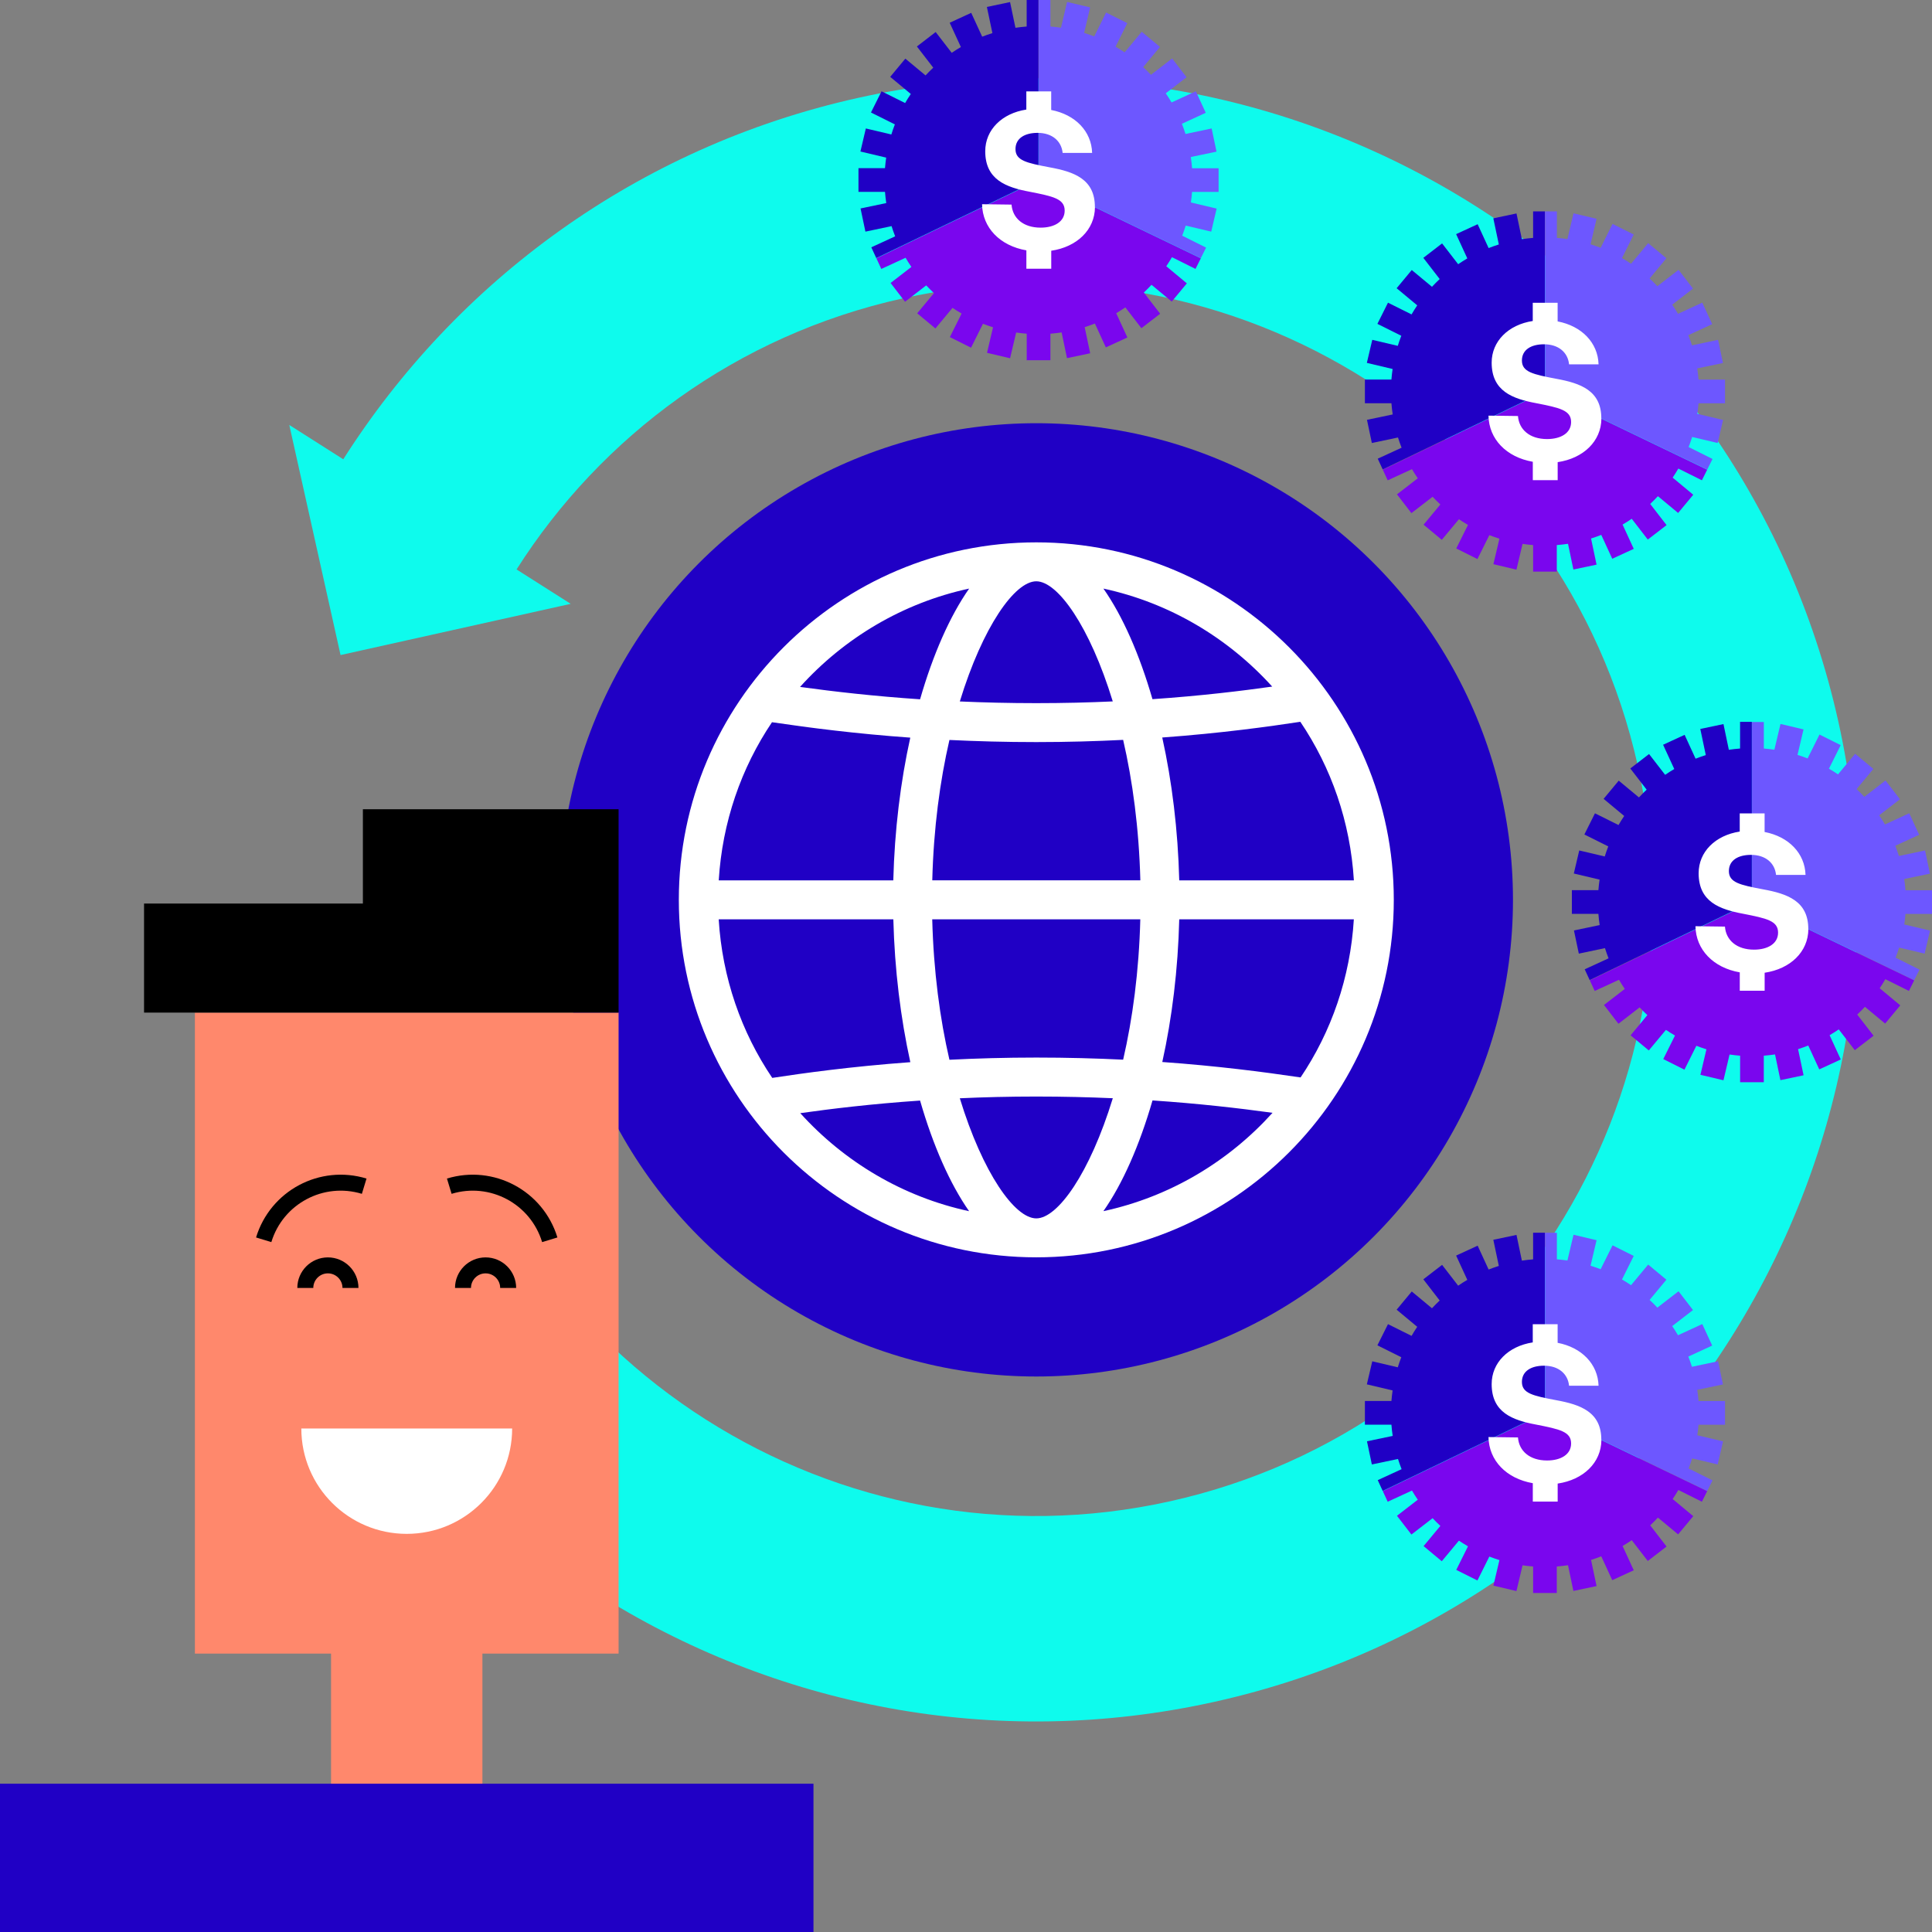 <?xml version="1.0" encoding="UTF-8"?><svg xmlns="http://www.w3.org/2000/svg" viewBox="0 0 456 456"><rect x="0" y="0" width="456" height="456" fill="#808080" stroke="none"/><defs><style>.d{fill:#fff;}.e{fill:#2000c5;}.f{fill:none;stroke:#000;stroke-miterlimit:10;stroke-width:3.77px;}.g{fill:#6d57ff;}.h{fill:#0efbed;}.i{fill:#7a06ee;}.j{fill:#ff886c;}</style></defs><g id="a"/><g id="b"><g id="c"><g><g><g><circle class="e" cx="244.6" cy="212.39" r="112.5"/><path class="d" d="M244.59,128.01c-46.52,0-84.37,37.85-84.37,84.38s37.85,84.37,84.37,84.37,84.38-37.85,84.38-84.37-37.85-84.38-84.38-84.38Zm0,159.56c-5.07,0-12.64-10.68-18.05-28.35,5.65-.26,11.66-.41,18.05-.41s12.37,.15,18.06,.4c-5.42,17.68-12.99,28.36-18.06,28.36Zm0-37.96c-7.31,0-14.14,.2-20.5,.52-2.24-9.65-3.74-20.85-4.06-33.15h49.11c-.31,12.29-1.82,23.48-4.05,33.13-6.39-.31-13.21-.5-20.5-.5Zm0-112.41c5.07,0,12.64,10.68,18.05,28.35-5.65,.26-11.66,.41-18.05,.41s-12.37-.15-18.05-.4c5.42-17.68,12.98-28.36,18.05-28.36Zm0,37.95c7.31,0,14.14-.2,20.5-.52,2.23,9.65,3.74,20.85,4.06,33.15h-49.11c.31-12.29,1.82-23.48,4.05-33.13,6.4,.31,13.21,.5,20.5,.5Zm-33.74,32.64h-41.21c.84-13.75,5.3-26.54,12.57-37.33,8.99,1.33,19.79,2.72,32.64,3.64-2.3,10.37-3.71,21.84-4.01,33.69Zm0,9.19c.3,11.86,1.72,23.34,4.01,33.72-14.19,1.04-25.27,2.6-32.59,3.71-7.31-10.81-11.8-23.63-12.64-37.43h41.21Zm67.48,0h41.21c-.84,13.75-5.3,26.54-12.57,37.32-8.99-1.33-19.79-2.72-32.64-3.64,2.3-10.37,3.71-21.84,4-33.69Zm0-9.19c-.3-11.86-1.71-23.34-4.01-33.72,14.19-1.04,25.27-2.6,32.59-3.71,7.31,10.81,11.8,23.63,12.64,37.43h-41.21Zm21.94-45.74c-7.17,1.01-16.71,2.18-28.26,2.97-3.07-10.6-7.04-19.63-11.58-26.1,15.65,3.37,29.46,11.66,39.84,23.13Zm-71.53-23.13c-4.54,6.48-8.52,15.52-11.58,26.13-10.85-.73-20.24-1.81-28.33-2.92,10.38-11.51,24.22-19.83,39.91-23.21Zm-39.84,123.81c7.17-1.01,16.71-2.18,28.26-2.97,3.06,10.6,7.04,19.63,11.57,26.11-15.65-3.37-29.46-11.66-39.84-23.13Zm71.53,23.13c4.54-6.48,8.52-15.52,11.59-26.13,10.85,.73,20.24,1.81,28.33,2.92-10.39,11.51-24.22,19.83-39.91,23.21Z"/></g><path class="h" d="M202.45,23.12c-52.19,11.62-94.78,43.38-121.43,85.28l-12.74-8.1,12.1,54.31,54.32-12.09-12.78-8.12c19.98-31.43,51.93-55.25,91.07-63.96,78.28-17.43,156.15,32.07,173.58,110.34,17.43,78.27-32.08,156.13-110.36,173.55-78.28,17.43-156.15-32.07-173.58-110.34l-47.32,10.54c23.24,104.36,127.06,170.36,231.43,147.12,104.37-23.24,170.38-127.04,147.14-231.4C410.64,65.89,306.82-.11,202.45,23.12Z"/><g><g><g><path class="i" d="M206.84,60.94h0l1.17,2.54,5.73-2.64c.43,.74,.89,1.46,1.37,2.16l-4.91,3.79,3.41,4.43,5-3.86c.59,.63,1.2,1.23,1.83,1.82l-3.96,4.77,4.3,3.57,4.04-4.86c.7,.47,1.41,.92,2.14,1.34l-2.77,5.56,5,2.5,2.81-5.64c.78,.3,1.58,.58,2.38,.83l-1.42,6.02,5.44,1.29,1.44-6.08c.82,.12,1.65,.21,2.49,.28v6.26h5.59v-6.26c.89-.07,1.78-.17,2.65-.3l1.27,6.07,5.47-1.15-1.3-6.17c.82-.26,1.62-.54,2.41-.85l2.59,5.63,5.08-2.34-2.64-5.73c.74-.43,1.46-.89,2.16-1.37l3.79,4.91,4.43-3.41-3.86-5c.63-.59,1.23-1.2,1.82-1.83l4.77,3.96,3.57-4.3-4.86-4.04c.47-.7,.92-1.41,1.34-2.14l5.56,2.77,1.25-2.5-38.29-18.44-38.28,18.44Z"/><path class="g" d="M287.62,45.3v-5.59h-6.26c-.07-.89-.17-1.78-.3-2.65l6.07-1.27-1.15-5.47-6.17,1.3c-.26-.82-.54-1.62-.85-2.41l5.63-2.59-2.34-5.08-5.73,2.64c-.43-.74-.89-1.46-1.37-2.16l4.91-3.79-3.41-4.43-5,3.86c-.59-.63-1.2-1.23-1.83-1.82l3.96-4.77-4.3-3.57-4.04,4.86c-.7-.47-1.41-.92-2.14-1.34l2.77-5.56-5-2.5-2.81,5.64c-.78-.3-1.58-.58-2.38-.83l1.42-6.02-5.44-1.29-1.44,6.08c-.82-.12-1.65-.21-2.49-.28V0h-2.8V42.5l38.29,18.44,1.25-2.5-5.64-2.81c.3-.78,.58-1.58,.83-2.38l6.02,1.42,1.28-5.44-6.08-1.44c.12-.82,.21-1.65,.28-2.49h6.26Z"/><path class="e" d="M242.32,0V6.26c-.89,.07-1.78,.17-2.65,.3l-1.27-6.07-5.47,1.15,1.3,6.17c-.82,.26-1.62,.54-2.41,.85l-2.59-5.63-5.08,2.34,2.64,5.73c-.74,.43-1.46,.89-2.16,1.37l-3.79-4.91-4.43,3.41,3.86,5c-.63,.59-1.23,1.2-1.82,1.83l-4.77-3.96-3.57,4.3,4.86,4.04c-.47,.7-.92,1.41-1.34,2.14l-5.56-2.77-2.5,5,5.64,2.81c-.3,.78-.58,1.58-.83,2.38l-6.02-1.42-1.28,5.44,6.08,1.44c-.12,.82-.21,1.65-.28,2.49h-6.26v5.59h6.26c.07,.89,.17,1.78,.3,2.65l-6.07,1.27,1.15,5.47,6.17-1.3c.26,.82,.54,1.62,.85,2.41l-5.63,2.59,1.17,2.54h0l38.28-18.44V0h-2.8Z"/></g><path class="d" d="M258.44,48.91c-.05,5.35-4.26,9.37-10.32,10.27v4.25h-5.87v-4.34c-6.25-1.09-10.36-5.35-10.46-10.89l6.96,.09c.24,3.22,2.79,5.44,6.86,5.44,3.27,0,5.68-1.42,5.68-4.02,0-2.79-2.7-3.36-8.24-4.45-5.58-1.04-10.51-2.84-10.51-9.56,0-5.06,3.93-8.95,9.7-9.84v-4.29h5.87v4.39c5.68,1.09,9.51,5.02,9.66,10.13h-6.96c-.28-2.79-2.46-4.73-5.92-4.73-3.03,0-5.21,1.28-5.21,3.83,0,2.7,2.6,3.27,8.09,4.31,5.68,1.04,10.7,2.75,10.65,9.42Z"/></g><g><g><path class="i" d="M326.36,110.83h0l1.17,2.54,5.73-2.64c.43,.74,.89,1.46,1.37,2.16l-4.91,3.79,3.41,4.43,5-3.86c.59,.63,1.2,1.23,1.83,1.82l-3.96,4.77,4.3,3.57,4.04-4.86c.7,.47,1.41,.92,2.14,1.34l-2.77,5.56,5,2.5,2.81-5.64c.78,.3,1.58,.58,2.38,.83l-1.42,6.02,5.44,1.29,1.44-6.08c.82,.12,1.65,.21,2.49,.28v6.26h5.59v-6.26c.89-.07,1.78-.17,2.65-.3l1.27,6.07,5.47-1.15-1.3-6.17c.82-.26,1.62-.54,2.41-.85l2.59,5.63,5.08-2.34-2.64-5.73c.74-.43,1.46-.89,2.16-1.37l3.79,4.91,4.43-3.41-3.86-5c.63-.59,1.23-1.2,1.82-1.83l4.77,3.96,3.57-4.3-4.86-4.04c.47-.7,.92-1.41,1.34-2.14l5.56,2.77,1.25-2.5-38.29-18.44-38.28,18.44Z"/><path class="g" d="M407.15,95.19v-5.59h-6.26c-.07-.89-.17-1.78-.3-2.65l6.07-1.27-1.15-5.47-6.17,1.3c-.26-.82-.54-1.62-.85-2.41l5.63-2.59-2.34-5.08-5.73,2.64c-.43-.74-.89-1.46-1.37-2.16l4.91-3.79-3.41-4.43-5,3.86c-.59-.63-1.2-1.23-1.83-1.82l3.96-4.77-4.3-3.57-4.04,4.86c-.7-.47-1.41-.92-2.14-1.34l2.77-5.56-5-2.5-2.81,5.64c-.78-.3-1.58-.58-2.38-.83l1.42-6.02-5.44-1.29-1.44,6.08c-.82-.12-1.65-.21-2.49-.28v-6.26h-2.8v42.5l38.29,18.44,1.25-2.5-5.64-2.81c.3-.78,.58-1.58,.83-2.38l6.02,1.42,1.28-5.44-6.08-1.44c.12-.82,.21-1.65,.28-2.49h6.26Z"/><path class="e" d="M361.85,49.89v6.26c-.89,.07-1.78,.17-2.65,.3l-1.27-6.07-5.47,1.15,1.3,6.17c-.82,.26-1.62,.54-2.41,.85l-2.59-5.63-5.08,2.34,2.64,5.73c-.74,.43-1.46,.89-2.16,1.37l-3.79-4.91-4.43,3.41,3.86,5c-.63,.59-1.23,1.2-1.82,1.83l-4.77-3.96-3.57,4.3,4.86,4.04c-.47,.7-.92,1.41-1.34,2.14l-5.56-2.77-2.5,5,5.64,2.81c-.3,.78-.58,1.58-.83,2.38l-6.02-1.42-1.28,5.44,6.08,1.44c-.12,.82-.21,1.65-.28,2.49h-6.26v5.59h6.26c.07,.89,.17,1.78,.3,2.65l-6.07,1.27,1.15,5.47,6.17-1.3c.26,.82,.54,1.62,.85,2.41l-5.63,2.59,1.17,2.54h0l38.28-18.44V49.89h-2.8Z"/></g><path class="d" d="M377.97,98.81c-.05,5.35-4.26,9.37-10.32,10.27v4.25h-5.87v-4.34c-6.25-1.09-10.36-5.35-10.46-10.89l6.96,.09c.24,3.22,2.79,5.44,6.86,5.44,3.27,0,5.68-1.42,5.68-4.02,0-2.79-2.7-3.36-8.24-4.45-5.58-1.04-10.51-2.84-10.51-9.56,0-5.06,3.93-8.95,9.7-9.84v-4.29h5.87v4.39c5.68,1.09,9.51,5.02,9.66,10.13h-6.96c-.28-2.79-2.46-4.73-5.92-4.73-3.03,0-5.21,1.28-5.21,3.83,0,2.7,2.6,3.27,8.09,4.31,5.68,1.04,10.7,2.75,10.65,9.42Z"/></g><g><g><path class="i" d="M375.22,231.35h0l1.17,2.54,5.73-2.64c.43,.74,.89,1.46,1.37,2.16l-4.91,3.79,3.41,4.43,5-3.86c.59,.63,1.2,1.23,1.83,1.82l-3.96,4.77,4.3,3.57,4.04-4.86c.7,.47,1.41,.92,2.14,1.34l-2.77,5.56,5,2.5,2.81-5.64c.78,.3,1.58,.58,2.38,.83l-1.42,6.02,5.44,1.29,1.44-6.08c.82,.12,1.65,.21,2.49,.28v6.26h5.59v-6.26c.89-.07,1.78-.17,2.65-.3l1.27,6.07,5.47-1.15-1.3-6.17c.82-.26,1.62-.54,2.41-.85l2.59,5.63,5.08-2.34-2.64-5.73c.74-.43,1.46-.89,2.16-1.37l3.79,4.91,4.43-3.41-3.86-5c.63-.59,1.23-1.2,1.82-1.83l4.77,3.96,3.57-4.3-4.86-4.04c.47-.7,.92-1.41,1.34-2.14l5.56,2.77,1.25-2.5-38.29-18.44-38.28,18.44Z"/><path class="g" d="M456,215.71v-5.59h-6.26c-.07-.89-.17-1.78-.3-2.65l6.07-1.27-1.15-5.47-6.17,1.3c-.26-.82-.54-1.62-.85-2.41l5.63-2.59-2.34-5.08-5.73,2.64c-.43-.74-.89-1.46-1.37-2.16l4.91-3.79-3.41-4.43-5,3.86c-.59-.63-1.2-1.23-1.83-1.82l3.96-4.77-4.3-3.57-4.04,4.86c-.7-.47-1.41-.92-2.14-1.34l2.77-5.56-5-2.5-2.81,5.64c-.78-.3-1.58-.58-2.38-.83l1.42-6.02-5.44-1.29-1.44,6.08c-.82-.12-1.65-.21-2.49-.28v-6.26h-2.8v42.5l38.29,18.44,1.25-2.5-5.64-2.81c.3-.78,.58-1.58,.83-2.38l6.02,1.42,1.28-5.44-6.08-1.44c.12-.82,.21-1.65,.28-2.49h6.26Z"/><path class="e" d="M410.7,170.41v6.26c-.89,.07-1.78,.17-2.65,.3l-1.27-6.07-5.47,1.15,1.3,6.17c-.82,.26-1.62,.54-2.41,.85l-2.59-5.63-5.08,2.34,2.64,5.73c-.74,.43-1.46,.89-2.16,1.37l-3.79-4.91-4.43,3.41,3.86,5c-.63,.59-1.23,1.2-1.82,1.83l-4.77-3.96-3.57,4.3,4.86,4.04c-.47,.7-.92,1.41-1.34,2.14l-5.56-2.77-2.5,5,5.64,2.81c-.3,.78-.58,1.58-.83,2.38l-6.02-1.42-1.28,5.44,6.08,1.44c-.12,.82-.21,1.65-.28,2.49h-6.26v5.59h6.26c.07,.89,.17,1.78,.3,2.65l-6.07,1.27,1.15,5.47,6.17-1.3c.26,.82,.54,1.62,.85,2.41l-5.63,2.59,1.17,2.54h0l38.28-18.44v-42.5h-2.8Z"/></g><path class="d" d="M426.82,219.32c-.05,5.35-4.26,9.37-10.32,10.27v4.25h-5.87v-4.34c-6.25-1.09-10.36-5.35-10.46-10.89l6.96,.09c.24,3.22,2.79,5.44,6.86,5.44,3.27,0,5.68-1.42,5.68-4.02,0-2.79-2.7-3.36-8.24-4.45-5.58-1.04-10.51-2.84-10.51-9.56,0-5.06,3.93-8.95,9.7-9.84v-4.29h5.87v4.39c5.68,1.09,9.51,5.02,9.66,10.13h-6.96c-.28-2.79-2.46-4.73-5.92-4.73-3.03,0-5.21,1.28-5.21,3.83,0,2.7,2.6,3.27,8.09,4.31,5.68,1.04,10.7,2.75,10.65,9.42Z"/></g><g><g><path class="i" d="M326.36,351.91h0l1.17,2.54,5.73-2.64c.43,.74,.89,1.46,1.37,2.16l-4.91,3.79,3.41,4.43,5-3.86c.59,.63,1.2,1.23,1.83,1.82l-3.96,4.77,4.3,3.57,4.04-4.86c.7,.47,1.41,.92,2.14,1.34l-2.77,5.56,5,2.5,2.81-5.64c.78,.3,1.58,.58,2.38,.83l-1.42,6.02,5.44,1.29,1.44-6.08c.82,.12,1.65,.21,2.49,.28v6.26h5.59v-6.26c.89-.07,1.78-.17,2.65-.3l1.27,6.07,5.47-1.15-1.3-6.17c.82-.26,1.62-.54,2.41-.85l2.59,5.63,5.08-2.34-2.64-5.73c.74-.43,1.46-.89,2.16-1.37l3.79,4.91,4.43-3.41-3.86-5c.63-.59,1.23-1.2,1.82-1.83l4.77,3.96,3.57-4.3-4.86-4.04c.47-.7,.92-1.41,1.34-2.14l5.56,2.77,1.25-2.5-38.29-18.44-38.28,18.44Z"/><path class="g" d="M407.15,336.27v-5.59h-6.26c-.07-.89-.17-1.78-.3-2.65l6.07-1.27-1.15-5.47-6.17,1.3c-.26-.82-.54-1.62-.85-2.41l5.63-2.59-2.34-5.08-5.73,2.64c-.43-.74-.89-1.46-1.37-2.16l4.91-3.79-3.41-4.43-5,3.86c-.59-.63-1.2-1.23-1.83-1.82l3.96-4.77-4.3-3.57-4.04,4.86c-.7-.47-1.41-.92-2.14-1.34l2.77-5.56-5-2.5-2.81,5.64c-.78-.3-1.58-.58-2.38-.83l1.42-6.02-5.44-1.29-1.44,6.08c-.82-.12-1.65-.21-2.49-.28v-6.26h-2.8v42.5l38.29,18.44,1.25-2.5-5.64-2.81c.3-.78,.58-1.58,.83-2.38l6.02,1.42,1.28-5.44-6.08-1.44c.12-.82,.21-1.65,.28-2.49h6.26Z"/><path class="e" d="M361.85,290.98v6.26c-.89,.07-1.78,.17-2.65,.3l-1.27-6.07-5.47,1.15,1.3,6.17c-.82,.26-1.62,.54-2.41,.85l-2.59-5.63-5.08,2.34,2.64,5.73c-.74,.43-1.46,.89-2.16,1.37l-3.79-4.91-4.43,3.41,3.86,5c-.63,.59-1.23,1.2-1.82,1.83l-4.77-3.96-3.57,4.3,4.86,4.04c-.47,.7-.92,1.41-1.34,2.14l-5.56-2.77-2.5,5,5.64,2.81c-.3,.78-.58,1.58-.83,2.38l-6.02-1.42-1.28,5.44,6.08,1.44c-.12,.82-.21,1.65-.28,2.49h-6.26v5.59h6.26c.07,.89,.17,1.78,.3,2.65l-6.07,1.27,1.15,5.47,6.17-1.3c.26,.82,.54,1.62,.85,2.41l-5.63,2.59,1.17,2.54h0l38.28-18.44v-42.5h-2.8Z"/></g><path class="d" d="M377.97,339.89c-.05,5.35-4.26,9.37-10.32,10.27v4.25h-5.87v-4.34c-6.25-1.09-10.36-5.35-10.46-10.89l6.96,.09c.24,3.22,2.79,5.44,6.86,5.44,3.27,0,5.68-1.42,5.68-4.02,0-2.79-2.7-3.36-8.24-4.45-5.58-1.04-10.51-2.84-10.51-9.56,0-5.06,3.93-8.95,9.7-9.84v-4.29h5.87v4.39c5.68,1.09,9.51,5.02,9.66,10.13h-6.96c-.28-2.79-2.46-4.73-5.92-4.73-3.03,0-5.21,1.28-5.21,3.83,0,2.7,2.6,3.27,8.09,4.31,5.68,1.04,10.7,2.75,10.65,9.42Z"/></g></g></g><g><g><polygon class="j" points="146 239 146 390.29 113.86 390.29 113.86 423 78.14 423 78.14 390.29 46 390.29 46 239 146 239"/><g><path class="f" d="M129.76,292.62c-3.06-10.05-13.67-15.71-23.72-12.65"/><path class="f" d="M119.94,303.99c0-2.94-2.39-5.33-5.33-5.33-2.94,0-5.33,2.39-5.33,5.33"/><path class="f" d="M62.24,292.62c3.06-10.05,13.67-15.71,23.72-12.65"/><path class="f" d="M72.06,303.99c0-2.94,2.39-5.33,5.33-5.33,2.94,0,5.33,2.39,5.33,5.33"/></g><path class="d" d="M71.12,337.16c0,13.74,11.14,24.87,24.88,24.87,13.74,0,24.88-11.14,24.88-24.87h-49.75Z"/><rect class="e" y="421" width="192" height="35"/></g><polygon points="146 191 85.65 191 85.65 213.26 34 213.26 34 239 146 239 146 191"/></g></g></g></g></svg>